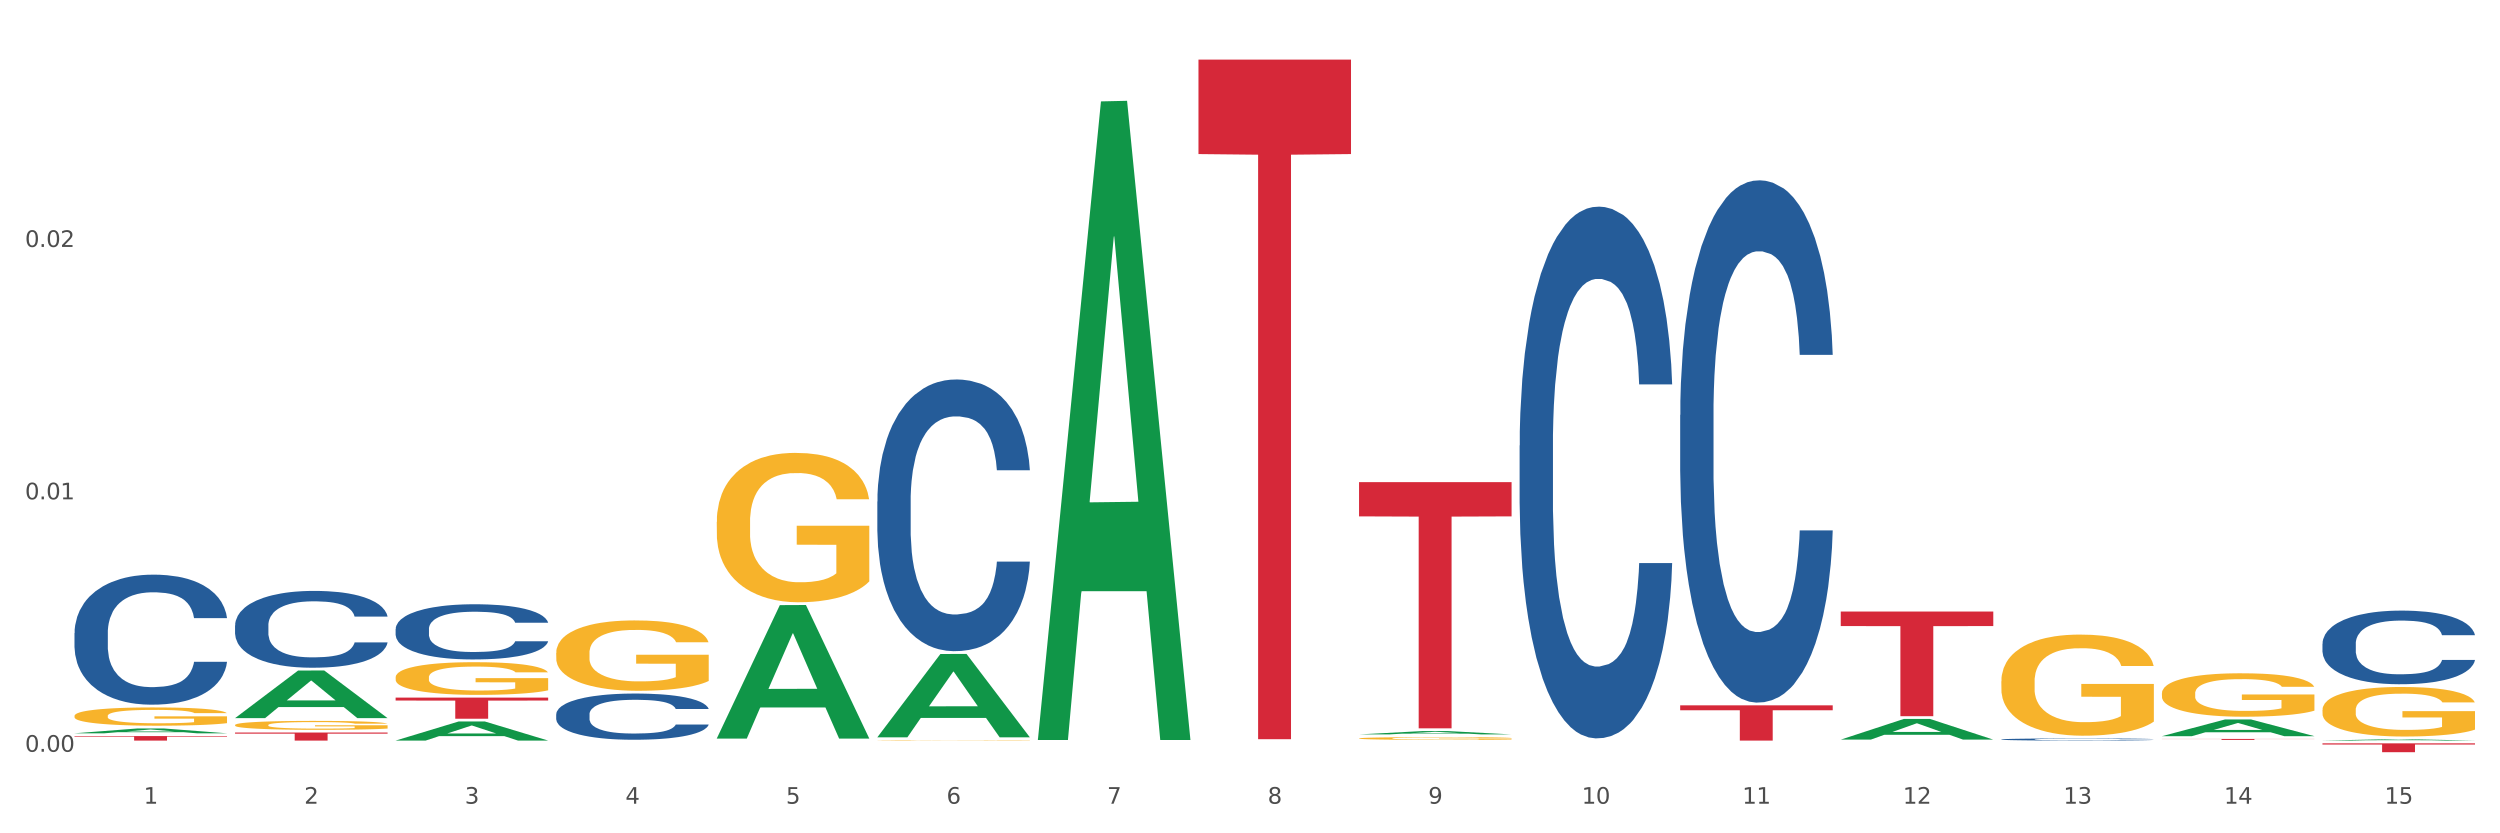 <?xml version="1.0" encoding="utf-8" standalone="no"?>
<!DOCTYPE svg PUBLIC "-//W3C//DTD SVG 1.1//EN"
  "http://www.w3.org/Graphics/SVG/1.1/DTD/svg11.dtd">
<svg xmlns:xlink="http://www.w3.org/1999/xlink" width="1080pt" height="360pt" viewBox="0 0 1080 360" xmlns="http://www.w3.org/2000/svg" version="1.1">
 <rect x="0" y="0" width="1080" height="360" fill="#333333" stroke="none"/>
 <defs>
  <style type="text/css">*{stroke-linejoin: round; stroke-linecap: butt}</style>
 </defs>
 <g id="figure_1">
  <g id="patch_1">
   <path d="M 0 360 
L 1080 360 
L 1080 0 
L 0 0 
z
" style="fill: #ffffff; stroke: #ffffff; stroke-linejoin: miter"/>
  </g>
  <g id="axes_1">
   <g id="matplotlib.axis_1">
    <g id="xtick_1">
     <g id="text_1">
      <!-- 1 -->
      <g style="fill: #4d4d4d" transform="translate(62.07 347.204) scale(0.096 -0.096)">
       <defs>
        <path id="DejaVuSans-31" d="M 794 531 
L 1825 531 
L 1825 4091 
L 703 3866 
L 703 4441 
L 1819 4666 
L 2450 4666 
L 2450 531 
L 3481 531 
L 3481 0 
L 794 0 
L 794 531 
z
" transform="scale(0.016)"/>
       </defs>
       <use xlink:href="#DejaVuSans-31"/>
      </g>
     </g>
    </g>
    <g id="xtick_2">
     <g id="text_2">
      <!-- 2 -->
      <g style="fill: #4d4d4d" transform="translate(131.436 347.204) scale(0.096 -0.096)">
       <defs>
        <path id="DejaVuSans-32" d="M 1228 531 
L 3431 531 
L 3431 0 
L 469 0 
L 469 531 
Q 828 903 1448 1529 
Q 2069 2156 2228 2338 
Q 2531 2678 2651 2914 
Q 2772 3150 2772 3378 
Q 2772 3750 2511 3984 
Q 2250 4219 1831 4219 
Q 1534 4219 1204 4116 
Q 875 4013 500 3803 
L 500 4441 
Q 881 4594 1212 4672 
Q 1544 4750 1819 4750 
Q 2544 4750 2975 4387 
Q 3406 4025 3406 3419 
Q 3406 3131 3298 2873 
Q 3191 2616 2906 2266 
Q 2828 2175 2409 1742 
Q 1991 1309 1228 531 
z
" transform="scale(0.016)"/>
       </defs>
       <use xlink:href="#DejaVuSans-32"/>
      </g>
     </g>
    </g>
    <g id="xtick_3">
     <g id="text_3">
      <!-- 3 -->
      <g style="fill: #4d4d4d" transform="translate(200.802 347.204) scale(0.096 -0.096)">
       <defs>
        <path id="DejaVuSans-33" d="M 2597 2516 
Q 3050 2419 3304 2112 
Q 3559 1806 3559 1356 
Q 3559 666 3084 287 
Q 2609 -91 1734 -91 
Q 1441 -91 1130 -33 
Q 819 25 488 141 
L 488 750 
Q 750 597 1062 519 
Q 1375 441 1716 441 
Q 2309 441 2620 675 
Q 2931 909 2931 1356 
Q 2931 1769 2642 2001 
Q 2353 2234 1838 2234 
L 1294 2234 
L 1294 2753 
L 1863 2753 
Q 2328 2753 2575 2939 
Q 2822 3125 2822 3475 
Q 2822 3834 2567 4026 
Q 2313 4219 1838 4219 
Q 1578 4219 1281 4162 
Q 984 4106 628 3988 
L 628 4550 
Q 988 4650 1302 4700 
Q 1616 4750 1894 4750 
Q 2613 4750 3031 4423 
Q 3450 4097 3450 3541 
Q 3450 3153 3228 2886 
Q 3006 2619 2597 2516 
z
" transform="scale(0.016)"/>
       </defs>
       <use xlink:href="#DejaVuSans-33"/>
      </g>
     </g>
    </g>
    <g id="xtick_4">
     <g id="text_4">
      <!-- 4 -->
      <g style="fill: #4d4d4d" transform="translate(270.169 347.204) scale(0.096 -0.096)">
       <defs>
        <path id="DejaVuSans-34" d="M 2419 4116 
L 825 1625 
L 2419 1625 
L 2419 4116 
z
M 2253 4666 
L 3047 4666 
L 3047 1625 
L 3713 1625 
L 3713 1100 
L 3047 1100 
L 3047 0 
L 2419 0 
L 2419 1100 
L 313 1100 
L 313 1709 
L 2253 4666 
z
" transform="scale(0.016)"/>
       </defs>
       <use xlink:href="#DejaVuSans-34"/>
      </g>
     </g>
    </g>
    <g id="xtick_5">
     <g id="text_5">
      <!-- 5 -->
      <g style="fill: #4d4d4d" transform="translate(339.535 347.204) scale(0.096 -0.096)">
       <defs>
        <path id="DejaVuSans-35" d="M 691 4666 
L 3169 4666 
L 3169 4134 
L 1269 4134 
L 1269 2991 
Q 1406 3038 1543 3061 
Q 1681 3084 1819 3084 
Q 2600 3084 3056 2656 
Q 3513 2228 3513 1497 
Q 3513 744 3044 326 
Q 2575 -91 1722 -91 
Q 1428 -91 1123 -41 
Q 819 9 494 109 
L 494 744 
Q 775 591 1075 516 
Q 1375 441 1709 441 
Q 2250 441 2565 725 
Q 2881 1009 2881 1497 
Q 2881 1984 2565 2268 
Q 2250 2553 1709 2553 
Q 1456 2553 1204 2497 
Q 953 2441 691 2322 
L 691 4666 
z
" transform="scale(0.016)"/>
       </defs>
       <use xlink:href="#DejaVuSans-35"/>
      </g>
     </g>
    </g>
    <g id="xtick_6">
     <g id="text_6">
      <!-- 6 -->
      <g style="fill: #4d4d4d" transform="translate(408.901 347.204) scale(0.096 -0.096)">
       <defs>
        <path id="DejaVuSans-36" d="M 2113 2584 
Q 1688 2584 1439 2293 
Q 1191 2003 1191 1497 
Q 1191 994 1439 701 
Q 1688 409 2113 409 
Q 2538 409 2786 701 
Q 3034 994 3034 1497 
Q 3034 2003 2786 2293 
Q 2538 2584 2113 2584 
z
M 3366 4563 
L 3366 3988 
Q 3128 4100 2886 4159 
Q 2644 4219 2406 4219 
Q 1781 4219 1451 3797 
Q 1122 3375 1075 2522 
Q 1259 2794 1537 2939 
Q 1816 3084 2150 3084 
Q 2853 3084 3261 2657 
Q 3669 2231 3669 1497 
Q 3669 778 3244 343 
Q 2819 -91 2113 -91 
Q 1303 -91 875 529 
Q 447 1150 447 2328 
Q 447 3434 972 4092 
Q 1497 4750 2381 4750 
Q 2619 4750 2861 4703 
Q 3103 4656 3366 4563 
z
" transform="scale(0.016)"/>
       </defs>
       <use xlink:href="#DejaVuSans-36"/>
      </g>
     </g>
    </g>
    <g id="xtick_7">
     <g id="text_7">
      <!-- 7 -->
      <g style="fill: #4d4d4d" transform="translate(478.267 347.204) scale(0.096 -0.096)">
       <defs>
        <path id="DejaVuSans-37" d="M 525 4666 
L 3525 4666 
L 3525 4397 
L 1831 0 
L 1172 0 
L 2766 4134 
L 525 4134 
L 525 4666 
z
" transform="scale(0.016)"/>
       </defs>
       <use xlink:href="#DejaVuSans-37"/>
      </g>
     </g>
    </g>
    <g id="xtick_8">
     <g id="text_8">
      <!-- 8 -->
      <g style="fill: #4d4d4d" transform="translate(547.634 347.204) scale(0.096 -0.096)">
       <defs>
        <path id="DejaVuSans-38" d="M 2034 2216 
Q 1584 2216 1326 1975 
Q 1069 1734 1069 1313 
Q 1069 891 1326 650 
Q 1584 409 2034 409 
Q 2484 409 2743 651 
Q 3003 894 3003 1313 
Q 3003 1734 2745 1975 
Q 2488 2216 2034 2216 
z
M 1403 2484 
Q 997 2584 770 2862 
Q 544 3141 544 3541 
Q 544 4100 942 4425 
Q 1341 4750 2034 4750 
Q 2731 4750 3128 4425 
Q 3525 4100 3525 3541 
Q 3525 3141 3298 2862 
Q 3072 2584 2669 2484 
Q 3125 2378 3379 2068 
Q 3634 1759 3634 1313 
Q 3634 634 3220 271 
Q 2806 -91 2034 -91 
Q 1263 -91 848 271 
Q 434 634 434 1313 
Q 434 1759 690 2068 
Q 947 2378 1403 2484 
z
M 1172 3481 
Q 1172 3119 1398 2916 
Q 1625 2713 2034 2713 
Q 2441 2713 2670 2916 
Q 2900 3119 2900 3481 
Q 2900 3844 2670 4047 
Q 2441 4250 2034 4250 
Q 1625 4250 1398 4047 
Q 1172 3844 1172 3481 
z
" transform="scale(0.016)"/>
       </defs>
       <use xlink:href="#DejaVuSans-38"/>
      </g>
     </g>
    </g>
    <g id="xtick_9">
     <g id="text_9">
      <!-- 9 -->
      <g style="fill: #4d4d4d" transform="translate(617 347.204) scale(0.096 -0.096)">
       <defs>
        <path id="DejaVuSans-39" d="M 703 97 
L 703 672 
Q 941 559 1184 500 
Q 1428 441 1663 441 
Q 2288 441 2617 861 
Q 2947 1281 2994 2138 
Q 2813 1869 2534 1725 
Q 2256 1581 1919 1581 
Q 1219 1581 811 2004 
Q 403 2428 403 3163 
Q 403 3881 828 4315 
Q 1253 4750 1959 4750 
Q 2769 4750 3195 4129 
Q 3622 3509 3622 2328 
Q 3622 1225 3098 567 
Q 2575 -91 1691 -91 
Q 1453 -91 1209 -44 
Q 966 3 703 97 
z
M 1959 2075 
Q 2384 2075 2632 2365 
Q 2881 2656 2881 3163 
Q 2881 3666 2632 3958 
Q 2384 4250 1959 4250 
Q 1534 4250 1286 3958 
Q 1038 3666 1038 3163 
Q 1038 2656 1286 2365 
Q 1534 2075 1959 2075 
z
" transform="scale(0.016)"/>
       </defs>
       <use xlink:href="#DejaVuSans-39"/>
      </g>
     </g>
    </g>
    <g id="xtick_10">
     <g id="text_10">
      <!-- 10 -->
      <g style="fill: #4d4d4d" transform="translate(683.312 347.204) scale(0.096 -0.096)">
       <defs>
        <path id="DejaVuSans-30" d="M 2034 4250 
Q 1547 4250 1301 3770 
Q 1056 3291 1056 2328 
Q 1056 1369 1301 889 
Q 1547 409 2034 409 
Q 2525 409 2770 889 
Q 3016 1369 3016 2328 
Q 3016 3291 2770 3770 
Q 2525 4250 2034 4250 
z
M 2034 4750 
Q 2819 4750 3233 4129 
Q 3647 3509 3647 2328 
Q 3647 1150 3233 529 
Q 2819 -91 2034 -91 
Q 1250 -91 836 529 
Q 422 1150 422 2328 
Q 422 3509 836 4129 
Q 1250 4750 2034 4750 
z
" transform="scale(0.016)"/>
       </defs>
       <use xlink:href="#DejaVuSans-31"/>
       <use xlink:href="#DejaVuSans-30" transform="translate(63.623 0)"/>
      </g>
     </g>
    </g>
    <g id="xtick_11">
     <g id="text_11">
      <!-- 11 -->
      <g style="fill: #4d4d4d" transform="translate(752.678 347.204) scale(0.096 -0.096)">
       <use xlink:href="#DejaVuSans-31"/>
       <use xlink:href="#DejaVuSans-31" transform="translate(63.623 0)"/>
      </g>
     </g>
    </g>
    <g id="xtick_12">
     <g id="text_12">
      <!-- 12 -->
      <g style="fill: #4d4d4d" transform="translate(822.044 347.204) scale(0.096 -0.096)">
       <use xlink:href="#DejaVuSans-31"/>
       <use xlink:href="#DejaVuSans-32" transform="translate(63.623 0)"/>
      </g>
     </g>
    </g>
    <g id="xtick_13">
     <g id="text_13">
      <!-- 13 -->
      <g style="fill: #4d4d4d" transform="translate(891.411 347.204) scale(0.096 -0.096)">
       <use xlink:href="#DejaVuSans-31"/>
       <use xlink:href="#DejaVuSans-33" transform="translate(63.623 0)"/>
      </g>
     </g>
    </g>
    <g id="xtick_14">
     <g id="text_14">
      <!-- 14 -->
      <g style="fill: #4d4d4d" transform="translate(960.777 347.204) scale(0.096 -0.096)">
       <use xlink:href="#DejaVuSans-31"/>
       <use xlink:href="#DejaVuSans-34" transform="translate(63.623 0)"/>
      </g>
     </g>
    </g>
    <g id="xtick_15">
     <g id="text_15">
      <!-- 15 -->
      <g style="fill: #4d4d4d" transform="translate(1030.143 347.204) scale(0.096 -0.096)">
       <use xlink:href="#DejaVuSans-31"/>
       <use xlink:href="#DejaVuSans-35" transform="translate(63.623 0)"/>
      </g>
     </g>
    </g>
    <g id="xtick_16"/>
    <g id="xtick_17"/>
    <g id="xtick_18"/>
    <g id="xtick_19"/>
    <g id="xtick_20"/>
    <g id="xtick_21"/>
    <g id="xtick_22"/>
    <g id="xtick_23"/>
    <g id="xtick_24"/>
    <g id="xtick_25"/>
    <g id="xtick_26"/>
    <g id="xtick_27"/>
    <g id="xtick_28"/>
    <g id="xtick_29"/>
   </g>
   <g id="matplotlib.axis_2">
    <g id="ytick_1">
     <g id="text_16">
      <!-- 0.00 -->
      <g style="fill: #4d4d4d" transform="translate(10.8 324.757) scale(0.096 -0.096)">
       <defs>
        <path id="DejaVuSans-2e" d="M 684 794 
L 1344 794 
L 1344 0 
L 684 0 
L 684 794 
z
" transform="scale(0.016)"/>
       </defs>
       <use xlink:href="#DejaVuSans-30"/>
       <use xlink:href="#DejaVuSans-2e" transform="translate(63.623 0)"/>
       <use xlink:href="#DejaVuSans-30" transform="translate(95.41 0)"/>
       <use xlink:href="#DejaVuSans-30" transform="translate(159.033 0)"/>
      </g>
     </g>
    </g>
    <g id="ytick_2">
     <g id="text_17">
      <!-- 0.01 -->
      <g style="fill: #4d4d4d" transform="translate(10.8 215.717) scale(0.096 -0.096)">
       <use xlink:href="#DejaVuSans-30"/>
       <use xlink:href="#DejaVuSans-2e" transform="translate(63.623 0)"/>
       <use xlink:href="#DejaVuSans-30" transform="translate(95.41 0)"/>
       <use xlink:href="#DejaVuSans-31" transform="translate(159.033 0)"/>
      </g>
     </g>
    </g>
    <g id="ytick_3">
     <g id="text_18">
      <!-- 0.02 -->
      <g style="fill: #4d4d4d" transform="translate(10.8 106.677) scale(0.096 -0.096)">
       <use xlink:href="#DejaVuSans-30"/>
       <use xlink:href="#DejaVuSans-2e" transform="translate(63.623 0)"/>
       <use xlink:href="#DejaVuSans-30" transform="translate(95.41 0)"/>
       <use xlink:href="#DejaVuSans-32" transform="translate(159.033 0)"/>
      </g>
     </g>
    </g>
    <g id="ytick_4"/>
    <g id="ytick_5"/>
    <g id="ytick_6"/>
   </g>
   <g id="PolyCollection_1">
    <path d="M 32.175 316.782 
L 32.243 316.78 
L 59.417 314.691 
L 70.695 314.689 
L 98.073 316.786 
L 85.029 316.786 
L 79.119 316.298 
L 51.061 316.298 
L 50.857 316.306 
L 45.151 316.786 
L 32.175 316.786 
L 32.175 316.782 
L 54.594 316.006 
L 75.586 316.004 
L 65.192 315.136 
L 65.056 315.132 
L 64.92 315.138 
L 54.526 316.004 
L 54.594 316.006 
L 32.175 316.782 
z
" clip-path="url(#pef14fe253c)" style="fill: #109648"/>
    <path d="M 101.541 310.206 
L 101.609 310.187 
L 128.784 289.666 
L 140.061 289.646 
L 167.439 310.245 
L 154.395 310.245 
L 148.485 305.448 
L 120.427 305.448 
L 120.224 305.526 
L 114.517 310.245 
L 101.541 310.245 
L 101.541 310.206 
L 123.96 302.586 
L 144.952 302.567 
L 134.558 294.037 
L 134.422 293.998 
L 134.286 294.056 
L 123.892 302.567 
L 123.96 302.586 
L 101.541 310.206 
z
" clip-path="url(#pef14fe253c)" style="fill: #109648"/>
    <path d="M 240.274 282.073 
L 240.351 282.045 
L 240.351 281.046 
L 240.507 280.185 
L 241.285 278.103 
L 242.452 276.381 
L 243.308 275.465 
L 244.164 274.715 
L 245.175 273.965 
L 246.42 273.188 
L 248.676 272.049 
L 250.077 271.466 
L 251.788 270.855 
L 254.9 269.967 
L 257.157 269.467 
L 259.491 269.051 
L 263.303 268.551 
L 265.793 268.329 
L 268.438 268.162 
L 271.628 268.051 
L 274.04 268.023 
L 279.33 268.106 
L 283.843 268.356 
L 286.021 268.551 
L 288.822 268.884 
L 290.3 269.106 
L 292.712 269.55 
L 295.202 270.133 
L 296.913 270.633 
L 299.481 271.577 
L 301.426 272.521 
L 303.215 273.688 
L 304.149 274.493 
L 304.849 275.243 
L 305.471 276.103 
L 306.094 277.464 
L 292.089 277.464 
L 291.545 276.492 
L 290.689 275.576 
L 289.444 274.687 
L 288.355 274.132 
L 286.488 273.438 
L 284.776 272.993 
L 282.987 272.66 
L 280.808 272.383 
L 279.097 272.244 
L 276.685 272.133 
L 271.939 272.16 
L 268.749 272.383 
L 266.571 272.66 
L 265.17 272.91 
L 263.925 273.188 
L 262.525 273.577 
L 260.891 274.16 
L 259.724 274.687 
L 258.557 275.354 
L 257.623 276.02 
L 256.768 276.797 
L 256.067 277.63 
L 255.523 278.491 
L 255.056 279.546 
L 254.667 281.296 
L 254.667 285.1 
L 254.823 285.961 
L 255.212 287.099 
L 255.678 287.96 
L 256.456 288.987 
L 257.157 289.681 
L 258.479 290.681 
L 259.957 291.514 
L 261.124 292.041 
L 262.291 292.486 
L 264.314 293.097 
L 266.571 293.596 
L 268.516 293.902 
L 271.161 294.18 
L 272.95 294.291 
L 274.506 294.346 
L 278.319 294.346 
L 281.042 294.263 
L 284.076 294.068 
L 286.41 293.819 
L 288.355 293.513 
L 290.533 293.013 
L 291.934 292.541 
L 291.934 286.738 
L 274.818 286.71 
L 274.818 282.851 
L 306.172 282.851 
L 306.172 294.18 
L 304.849 294.763 
L 303.371 295.29 
L 301.815 295.762 
L 299.481 296.345 
L 296.68 296.901 
L 294.19 297.289 
L 291.545 297.623 
L 288.433 297.928 
L 284.387 298.206 
L 281.897 298.317 
L 278.785 298.4 
L 275.129 298.428 
L 271.939 298.372 
L 268.827 298.233 
L 265.559 297.984 
L 262.369 297.623 
L 259.957 297.262 
L 257.546 296.817 
L 254.978 296.234 
L 252.955 295.679 
L 251.399 295.179 
L 249.688 294.54 
L 247.82 293.707 
L 246.42 292.958 
L 245.175 292.18 
L 243.853 291.181 
L 242.919 290.32 
L 241.985 289.237 
L 241.441 288.432 
L 240.818 287.182 
L 240.351 285.433 
L 240.274 282.073 
z
" clip-path="url(#pef14fe253c)" style="fill: #f7b32b"/>
    <path d="M 170.907 292.594 
L 170.985 292.581 
L 170.985 292.117 
L 171.141 291.717 
L 171.919 290.749 
L 173.086 289.949 
L 173.942 289.523 
L 174.798 289.175 
L 175.809 288.826 
L 177.054 288.465 
L 179.31 287.936 
L 180.71 287.665 
L 182.422 287.381 
L 185.534 286.968 
L 187.79 286.736 
L 190.124 286.542 
L 193.937 286.31 
L 196.426 286.207 
L 199.072 286.129 
L 202.261 286.078 
L 204.673 286.065 
L 209.964 286.104 
L 214.476 286.22 
L 216.655 286.31 
L 219.456 286.465 
L 220.934 286.568 
L 223.346 286.775 
L 225.835 287.046 
L 227.547 287.278 
L 230.114 287.717 
L 232.059 288.155 
L 233.849 288.697 
L 234.783 289.072 
L 235.483 289.42 
L 236.105 289.82 
L 236.728 290.452 
L 222.723 290.452 
L 222.179 290.001 
L 221.323 289.575 
L 220.078 289.162 
L 218.989 288.904 
L 217.122 288.581 
L 215.41 288.375 
L 213.62 288.22 
L 211.442 288.091 
L 209.73 288.026 
L 207.319 287.975 
L 202.573 287.988 
L 199.383 288.091 
L 197.204 288.22 
L 195.804 288.336 
L 194.559 288.465 
L 193.159 288.646 
L 191.525 288.917 
L 190.358 289.162 
L 189.191 289.472 
L 188.257 289.781 
L 187.401 290.143 
L 186.701 290.53 
L 186.157 290.93 
L 185.69 291.42 
L 185.301 292.233 
L 185.301 294.001 
L 185.456 294.401 
L 185.845 294.93 
L 186.312 295.33 
L 187.09 295.807 
L 187.79 296.13 
L 189.113 296.595 
L 190.591 296.982 
L 191.758 297.227 
L 192.925 297.433 
L 194.948 297.717 
L 197.204 297.949 
L 199.149 298.091 
L 201.795 298.22 
L 203.584 298.272 
L 205.14 298.298 
L 208.952 298.298 
L 211.675 298.259 
L 214.71 298.169 
L 217.044 298.053 
L 218.989 297.911 
L 221.167 297.678 
L 222.568 297.459 
L 222.568 294.762 
L 205.451 294.749 
L 205.451 292.956 
L 236.805 292.956 
L 236.805 298.22 
L 235.483 298.491 
L 234.004 298.737 
L 232.448 298.956 
L 230.114 299.227 
L 227.314 299.485 
L 224.824 299.666 
L 222.179 299.821 
L 219.067 299.962 
L 215.021 300.092 
L 212.531 300.143 
L 209.419 300.182 
L 205.763 300.195 
L 202.573 300.169 
L 199.461 300.104 
L 196.193 299.988 
L 193.003 299.821 
L 190.591 299.653 
L 188.179 299.446 
L 185.612 299.175 
L 183.589 298.917 
L 182.033 298.685 
L 180.321 298.388 
L 178.454 298.001 
L 177.054 297.653 
L 175.809 297.291 
L 174.486 296.827 
L 173.553 296.427 
L 172.619 295.924 
L 172.074 295.549 
L 171.452 294.969 
L 170.985 294.156 
L 170.907 292.594 
z
" clip-path="url(#pef14fe253c)" style="fill: #f7b32b"/>
    <path d="M 309.64 225.467 
L 309.718 225.408 
L 309.718 223.287 
L 309.873 221.46 
L 310.651 217.04 
L 311.818 213.386 
L 312.674 211.441 
L 313.53 209.85 
L 314.541 208.259 
L 315.786 206.609 
L 318.042 204.193 
L 319.443 202.955 
L 321.155 201.659 
L 324.267 199.773 
L 326.523 198.712 
L 328.857 197.828 
L 332.669 196.767 
L 335.159 196.296 
L 337.804 195.942 
L 340.994 195.706 
L 343.406 195.647 
L 348.696 195.824 
L 353.209 196.355 
L 355.387 196.767 
L 358.188 197.474 
L 359.666 197.946 
L 362.078 198.889 
L 364.568 200.126 
L 366.279 201.187 
L 368.847 203.191 
L 370.792 205.194 
L 372.581 207.67 
L 373.515 209.379 
L 374.215 210.97 
L 374.838 212.797 
L 375.46 215.684 
L 361.456 215.684 
L 360.911 213.622 
L 360.055 211.677 
L 358.81 209.791 
L 357.721 208.613 
L 355.854 207.139 
L 354.142 206.196 
L 352.353 205.489 
L 350.174 204.9 
L 348.463 204.605 
L 346.051 204.369 
L 341.305 204.428 
L 338.115 204.9 
L 335.937 205.489 
L 334.536 206.02 
L 333.292 206.609 
L 331.891 207.434 
L 330.257 208.671 
L 329.09 209.791 
L 327.923 211.206 
L 326.99 212.62 
L 326.134 214.27 
L 325.434 216.038 
L 324.889 217.865 
L 324.422 220.104 
L 324.033 223.817 
L 324.033 231.891 
L 324.189 233.718 
L 324.578 236.134 
L 325.045 237.961 
L 325.823 240.141 
L 326.523 241.615 
L 327.845 243.736 
L 329.324 245.504 
L 330.491 246.624 
L 331.658 247.567 
L 333.681 248.863 
L 335.937 249.924 
L 337.882 250.572 
L 340.527 251.162 
L 342.317 251.397 
L 343.873 251.515 
L 347.685 251.515 
L 350.408 251.338 
L 353.442 250.926 
L 355.776 250.395 
L 357.721 249.747 
L 359.9 248.686 
L 361.3 247.685 
L 361.3 235.368 
L 344.184 235.309 
L 344.184 227.117 
L 375.538 227.117 
L 375.538 251.162 
L 374.215 252.399 
L 372.737 253.519 
L 371.181 254.521 
L 368.847 255.758 
L 366.046 256.937 
L 363.556 257.762 
L 360.911 258.469 
L 357.799 259.117 
L 353.753 259.707 
L 351.264 259.942 
L 348.152 260.119 
L 344.495 260.178 
L 341.305 260.06 
L 338.193 259.766 
L 334.925 259.235 
L 331.736 258.469 
L 329.324 257.703 
L 326.912 256.76 
L 324.344 255.523 
L 322.322 254.344 
L 320.766 253.283 
L 319.054 251.928 
L 317.187 250.16 
L 315.786 248.569 
L 314.541 246.918 
L 313.219 244.797 
L 312.285 242.97 
L 311.352 240.672 
L 310.807 238.963 
L 310.184 236.311 
L 309.718 232.598 
L 309.64 225.467 
z
" clip-path="url(#pef14fe253c)" style="fill: #f7b32b"/>
    <path d="M 379.006 319.814 
L 379.084 319.814 
L 379.084 319.807 
L 379.24 319.801 
L 380.018 319.786 
L 381.185 319.774 
L 382.04 319.767 
L 382.896 319.762 
L 383.908 319.757 
L 385.152 319.751 
L 387.409 319.743 
L 388.809 319.739 
L 390.521 319.735 
L 393.633 319.729 
L 395.889 319.725 
L 398.223 319.722 
L 402.035 319.719 
L 404.525 319.717 
L 407.17 319.716 
L 410.36 319.715 
L 412.772 319.715 
L 418.062 319.716 
L 422.575 319.717 
L 424.753 319.719 
L 427.554 319.721 
L 429.032 319.723 
L 431.444 319.726 
L 433.934 319.73 
L 435.646 319.733 
L 438.213 319.74 
L 440.158 319.747 
L 441.948 319.755 
L 442.881 319.761 
L 443.581 319.766 
L 444.204 319.772 
L 444.826 319.781 
L 430.822 319.781 
L 430.277 319.775 
L 429.422 319.768 
L 428.177 319.762 
L 427.087 319.758 
L 425.22 319.753 
L 423.509 319.75 
L 421.719 319.748 
L 419.541 319.746 
L 417.829 319.745 
L 415.417 319.744 
L 410.671 319.744 
L 407.481 319.746 
L 405.303 319.748 
L 403.903 319.749 
L 402.658 319.751 
L 401.257 319.754 
L 399.624 319.758 
L 398.456 319.762 
L 397.289 319.767 
L 396.356 319.771 
L 395.5 319.777 
L 394.8 319.783 
L 394.255 319.789 
L 393.788 319.796 
L 393.399 319.808 
L 393.399 319.835 
L 393.555 319.841 
L 393.944 319.849 
L 394.411 319.855 
L 395.189 319.862 
L 395.889 319.867 
L 397.212 319.874 
L 398.69 319.88 
L 399.857 319.884 
L 401.024 319.887 
L 403.047 319.891 
L 405.303 319.895 
L 407.248 319.897 
L 409.893 319.899 
L 411.683 319.9 
L 413.239 319.9 
L 417.051 319.9 
L 419.774 319.899 
L 422.808 319.898 
L 425.142 319.896 
L 427.087 319.894 
L 429.266 319.891 
L 430.666 319.887 
L 430.666 319.847 
L 413.55 319.846 
L 413.55 319.819 
L 444.904 319.819 
L 444.904 319.899 
L 443.581 319.903 
L 442.103 319.907 
L 440.547 319.91 
L 438.213 319.914 
L 435.412 319.918 
L 432.923 319.921 
L 430.277 319.923 
L 427.165 319.925 
L 423.12 319.927 
L 420.63 319.928 
L 417.518 319.929 
L 413.861 319.929 
L 410.671 319.928 
L 407.559 319.927 
L 404.292 319.926 
L 401.102 319.923 
L 398.69 319.921 
L 396.278 319.917 
L 393.711 319.913 
L 391.688 319.909 
L 390.132 319.906 
L 388.42 319.901 
L 386.553 319.896 
L 385.152 319.89 
L 383.908 319.885 
L 382.585 319.878 
L 381.651 319.872 
L 380.718 319.864 
L 380.173 319.858 
L 379.551 319.85 
L 379.084 319.837 
L 379.006 319.814 
z
" clip-path="url(#pef14fe253c)" style="fill: #f7b32b"/>
    <path d="M 725.837 304.712 
L 791.735 304.712 
L 791.735 306.826 
L 765.813 306.841 
L 765.813 319.929 
L 751.603 319.929 
L 751.603 306.841 
L 725.837 306.826 
L 725.837 304.726 
L 725.837 304.712 
z
" clip-path="url(#pef14fe253c)" style="fill: #d62839"/>
    <path d="M 587.105 208.294 
L 653.003 208.294 
L 653.003 223.073 
L 627.081 223.173 
L 627.081 314.648 
L 612.871 314.648 
L 612.871 223.173 
L 587.105 223.073 
L 587.105 208.393 
L 587.105 208.294 
z
" clip-path="url(#pef14fe253c)" style="fill: #d62839"/>
    <path d="M 170.907 319.913 
L 170.975 319.905 
L 198.15 311.676 
L 209.427 311.669 
L 236.805 319.929 
L 223.762 319.929 
L 217.851 318.005 
L 189.794 318.005 
L 189.59 318.036 
L 183.883 319.929 
L 170.907 319.929 
L 170.907 319.913 
L 193.326 316.857 
L 214.319 316.85 
L 203.924 313.429 
L 203.788 313.414 
L 203.653 313.437 
L 193.258 316.85 
L 193.326 316.857 
L 170.907 319.913 
z
" clip-path="url(#pef14fe253c)" style="fill: #109648"/>
    <path d="M 309.64 318.955 
L 309.708 318.901 
L 336.882 261.414 
L 348.16 261.36 
L 375.538 319.064 
L 362.494 319.064 
L 356.584 305.626 
L 328.526 305.626 
L 328.322 305.843 
L 322.616 319.064 
L 309.64 319.064 
L 309.64 318.955 
L 332.059 297.607 
L 353.051 297.553 
L 342.657 273.659 
L 342.521 273.551 
L 342.385 273.713 
L 331.991 297.553 
L 332.059 297.607 
L 309.64 318.955 
z
" clip-path="url(#pef14fe253c)" style="fill: #109648"/>
    <path d="M 101.541 313.209 
L 101.619 313.205 
L 101.619 313.078 
L 101.775 312.969 
L 102.553 312.705 
L 103.72 312.487 
L 104.575 312.37 
L 105.431 312.275 
L 106.443 312.18 
L 107.688 312.082 
L 109.944 311.937 
L 111.344 311.863 
L 113.056 311.786 
L 116.168 311.673 
L 118.424 311.61 
L 120.758 311.557 
L 124.57 311.493 
L 127.06 311.465 
L 129.705 311.444 
L 132.895 311.43 
L 135.307 311.426 
L 140.598 311.437 
L 145.11 311.469 
L 147.289 311.493 
L 150.089 311.536 
L 151.568 311.564 
L 153.979 311.62 
L 156.469 311.694 
L 158.181 311.758 
L 160.748 311.877 
L 162.693 311.997 
L 164.483 312.145 
L 165.416 312.247 
L 166.117 312.342 
L 166.739 312.451 
L 167.361 312.624 
L 153.357 312.624 
L 152.812 312.501 
L 151.957 312.384 
L 150.712 312.272 
L 149.623 312.201 
L 147.755 312.113 
L 146.044 312.057 
L 144.254 312.015 
L 142.076 311.979 
L 140.364 311.962 
L 137.952 311.948 
L 133.206 311.951 
L 130.017 311.979 
L 127.838 312.015 
L 126.438 312.046 
L 125.193 312.082 
L 123.792 312.131 
L 122.159 312.205 
L 120.992 312.272 
L 119.825 312.356 
L 118.891 312.441 
L 118.035 312.539 
L 117.335 312.645 
L 116.79 312.754 
L 116.324 312.888 
L 115.935 313.11 
L 115.935 313.592 
L 116.09 313.702 
L 116.479 313.846 
L 116.946 313.955 
L 117.724 314.086 
L 118.424 314.174 
L 119.747 314.3 
L 121.225 314.406 
L 122.392 314.473 
L 123.559 314.529 
L 125.582 314.607 
L 127.838 314.67 
L 129.783 314.709 
L 132.428 314.744 
L 134.218 314.758 
L 135.774 314.765 
L 139.586 314.765 
L 142.309 314.755 
L 145.343 314.73 
L 147.678 314.698 
L 149.623 314.66 
L 151.801 314.596 
L 153.201 314.536 
L 153.201 313.8 
L 136.085 313.797 
L 136.085 313.307 
L 167.439 313.307 
L 167.439 314.744 
L 166.117 314.818 
L 164.638 314.885 
L 163.082 314.945 
L 160.748 315.019 
L 157.947 315.089 
L 155.458 315.139 
L 152.812 315.181 
L 149.7 315.22 
L 145.655 315.255 
L 143.165 315.269 
L 140.053 315.28 
L 136.396 315.283 
L 133.206 315.276 
L 130.094 315.258 
L 126.827 315.227 
L 123.637 315.181 
L 121.225 315.135 
L 118.813 315.079 
L 116.246 315.005 
L 114.223 314.934 
L 112.667 314.871 
L 110.955 314.79 
L 109.088 314.684 
L 107.688 314.589 
L 106.443 314.491 
L 105.12 314.364 
L 104.186 314.255 
L 103.253 314.117 
L 102.708 314.015 
L 102.086 313.857 
L 101.619 313.635 
L 101.541 313.209 
z
" clip-path="url(#pef14fe253c)" style="fill: #f7b32b"/>
    <path d="M 32.175 309.258 
L 32.253 309.251 
L 32.253 308.991 
L 32.408 308.768 
L 33.186 308.227 
L 34.353 307.779 
L 35.209 307.541 
L 36.065 307.347 
L 37.076 307.152 
L 38.321 306.95 
L 40.578 306.654 
L 41.978 306.502 
L 43.69 306.344 
L 46.802 306.113 
L 49.058 305.983 
L 51.392 305.875 
L 55.204 305.745 
L 57.694 305.687 
L 60.339 305.644 
L 63.529 305.615 
L 65.941 305.608 
L 71.231 305.629 
L 75.744 305.694 
L 77.922 305.745 
L 80.723 305.831 
L 82.201 305.889 
L 84.613 306.005 
L 87.103 306.156 
L 88.815 306.286 
L 91.382 306.531 
L 93.327 306.777 
L 95.116 307.08 
L 96.05 307.289 
L 96.75 307.484 
L 97.373 307.707 
L 97.995 308.061 
L 83.991 308.061 
L 83.446 307.808 
L 82.59 307.57 
L 81.346 307.339 
L 80.256 307.195 
L 78.389 307.015 
L 76.677 306.899 
L 74.888 306.813 
L 72.71 306.741 
L 70.998 306.704 
L 68.586 306.676 
L 63.84 306.683 
L 60.65 306.741 
L 58.472 306.813 
L 57.071 306.878 
L 55.827 306.95 
L 54.426 307.051 
L 52.792 307.202 
L 51.625 307.339 
L 50.458 307.512 
L 49.525 307.686 
L 48.669 307.888 
L 47.969 308.104 
L 47.424 308.328 
L 46.957 308.602 
L 46.568 309.056 
L 46.568 310.045 
L 46.724 310.268 
L 47.113 310.564 
L 47.58 310.788 
L 48.358 311.055 
L 49.058 311.235 
L 50.381 311.495 
L 51.859 311.711 
L 53.026 311.848 
L 54.193 311.964 
L 56.216 312.123 
L 58.472 312.252 
L 60.417 312.332 
L 63.062 312.404 
L 64.852 312.433 
L 66.408 312.447 
L 70.22 312.447 
L 72.943 312.426 
L 75.977 312.375 
L 78.311 312.31 
L 80.256 312.231 
L 82.435 312.101 
L 83.835 311.978 
L 83.835 310.47 
L 66.719 310.463 
L 66.719 309.46 
L 98.073 309.46 
L 98.073 312.404 
L 96.75 312.555 
L 95.272 312.692 
L 93.716 312.815 
L 91.382 312.967 
L 88.581 313.111 
L 86.091 313.212 
L 83.446 313.299 
L 80.334 313.378 
L 76.288 313.45 
L 73.799 313.479 
L 70.687 313.501 
L 67.03 313.508 
L 63.84 313.493 
L 60.728 313.457 
L 57.461 313.392 
L 54.271 313.299 
L 51.859 313.205 
L 49.447 313.089 
L 46.879 312.938 
L 44.857 312.793 
L 43.301 312.664 
L 41.589 312.498 
L 39.722 312.281 
L 38.321 312.086 
L 37.076 311.884 
L 35.754 311.625 
L 34.82 311.401 
L 33.887 311.12 
L 33.342 310.91 
L 32.72 310.586 
L 32.253 310.131 
L 32.175 309.258 
z
" clip-path="url(#pef14fe253c)" style="fill: #f7b32b"/>
    <path d="M 1003.302 306.667 
L 1003.38 306.648 
L 1003.38 305.944 
L 1003.535 305.338 
L 1004.314 303.872 
L 1005.481 302.66 
L 1006.336 302.014 
L 1007.192 301.487 
L 1008.204 300.959 
L 1009.448 300.411 
L 1011.705 299.61 
L 1013.105 299.199 
L 1014.817 298.769 
L 1017.929 298.144 
L 1020.185 297.792 
L 1022.519 297.499 
L 1026.331 297.147 
L 1028.821 296.99 
L 1031.466 296.873 
L 1034.656 296.795 
L 1037.068 296.775 
L 1042.358 296.834 
L 1046.871 297.01 
L 1049.049 297.147 
L 1051.85 297.381 
L 1053.328 297.538 
L 1055.74 297.85 
L 1058.23 298.261 
L 1059.942 298.613 
L 1062.509 299.278 
L 1064.454 299.942 
L 1066.244 300.763 
L 1067.177 301.33 
L 1067.877 301.858 
L 1068.5 302.464 
L 1069.122 303.422 
L 1055.118 303.422 
L 1054.573 302.738 
L 1053.717 302.093 
L 1052.473 301.467 
L 1051.383 301.076 
L 1049.516 300.587 
L 1047.805 300.275 
L 1046.015 300.04 
L 1043.837 299.844 
L 1042.125 299.747 
L 1039.713 299.669 
L 1034.967 299.688 
L 1031.777 299.844 
L 1029.599 300.04 
L 1028.199 300.216 
L 1026.954 300.411 
L 1025.553 300.685 
L 1023.919 301.096 
L 1022.752 301.467 
L 1021.585 301.936 
L 1020.652 302.405 
L 1019.796 302.953 
L 1019.096 303.539 
L 1018.551 304.145 
L 1018.084 304.888 
L 1017.695 306.12 
L 1017.695 308.798 
L 1017.851 309.404 
L 1018.24 310.206 
L 1018.707 310.812 
L 1019.485 311.535 
L 1020.185 312.024 
L 1021.508 312.727 
L 1022.986 313.314 
L 1024.153 313.685 
L 1025.32 313.998 
L 1027.343 314.428 
L 1029.599 314.78 
L 1031.544 314.995 
L 1034.189 315.191 
L 1035.979 315.269 
L 1037.535 315.308 
L 1041.347 315.308 
L 1044.07 315.249 
L 1047.104 315.113 
L 1049.438 314.937 
L 1051.383 314.722 
L 1053.562 314.37 
L 1054.962 314.037 
L 1054.962 309.951 
L 1037.846 309.932 
L 1037.846 307.215 
L 1069.2 307.215 
L 1069.2 315.191 
L 1067.877 315.601 
L 1066.399 315.973 
L 1064.843 316.305 
L 1062.509 316.716 
L 1059.708 317.107 
L 1057.219 317.38 
L 1054.573 317.615 
L 1051.461 317.83 
L 1047.416 318.025 
L 1044.926 318.104 
L 1041.814 318.162 
L 1038.157 318.182 
L 1034.967 318.143 
L 1031.855 318.045 
L 1028.588 317.869 
L 1025.398 317.615 
L 1022.986 317.361 
L 1020.574 317.048 
L 1018.007 316.637 
L 1015.984 316.246 
L 1014.428 315.894 
L 1012.716 315.445 
L 1010.849 314.858 
L 1009.448 314.331 
L 1008.204 313.783 
L 1006.881 313.079 
L 1005.947 312.473 
L 1005.014 311.711 
L 1004.469 311.144 
L 1003.847 310.264 
L 1003.38 309.033 
L 1003.302 306.667 
z
" clip-path="url(#pef14fe253c)" style="fill: #f7b32b"/>
    <path d="M 933.936 299.531 
L 934.014 299.514 
L 934.014 298.897 
L 934.169 298.365 
L 934.947 297.08 
L 936.114 296.017 
L 936.97 295.451 
L 937.826 294.988 
L 938.837 294.525 
L 940.082 294.045 
L 942.338 293.342 
L 943.739 292.982 
L 945.45 292.605 
L 948.563 292.057 
L 950.819 291.748 
L 953.153 291.491 
L 956.965 291.182 
L 959.455 291.045 
L 962.1 290.942 
L 965.29 290.874 
L 967.702 290.857 
L 972.992 290.908 
L 977.505 291.062 
L 979.683 291.182 
L 982.484 291.388 
L 983.962 291.525 
L 986.374 291.8 
L 988.864 292.16 
L 990.575 292.468 
L 993.143 293.051 
L 995.088 293.634 
L 996.877 294.354 
L 997.811 294.851 
L 998.511 295.314 
L 999.134 295.845 
L 999.756 296.685 
L 985.752 296.685 
L 985.207 296.085 
L 984.351 295.52 
L 983.106 294.971 
L 982.017 294.628 
L 980.15 294.2 
L 978.438 293.925 
L 976.649 293.72 
L 974.47 293.548 
L 972.759 293.462 
L 970.347 293.394 
L 965.601 293.411 
L 962.411 293.548 
L 960.233 293.72 
L 958.832 293.874 
L 957.588 294.045 
L 956.187 294.285 
L 954.553 294.645 
L 953.386 294.971 
L 952.219 295.382 
L 951.286 295.794 
L 950.43 296.274 
L 949.73 296.788 
L 949.185 297.32 
L 948.718 297.971 
L 948.329 299.051 
L 948.329 301.4 
L 948.485 301.931 
L 948.874 302.634 
L 949.341 303.165 
L 950.119 303.8 
L 950.819 304.228 
L 952.141 304.845 
L 953.62 305.36 
L 954.787 305.685 
L 955.954 305.96 
L 957.977 306.337 
L 960.233 306.645 
L 962.178 306.834 
L 964.823 307.005 
L 966.613 307.074 
L 968.169 307.108 
L 971.981 307.108 
L 974.704 307.057 
L 977.738 306.937 
L 980.072 306.782 
L 982.017 306.594 
L 984.196 306.285 
L 985.596 305.994 
L 985.596 302.411 
L 968.48 302.394 
L 968.48 300.011 
L 999.834 300.011 
L 999.834 307.005 
L 998.511 307.365 
L 997.033 307.691 
L 995.477 307.982 
L 993.143 308.342 
L 990.342 308.685 
L 987.852 308.925 
L 985.207 309.131 
L 982.095 309.32 
L 978.049 309.491 
L 975.56 309.56 
L 972.448 309.611 
L 968.791 309.628 
L 965.601 309.594 
L 962.489 309.508 
L 959.221 309.354 
L 956.032 309.131 
L 953.62 308.908 
L 951.208 308.634 
L 948.64 308.274 
L 946.618 307.931 
L 945.061 307.622 
L 943.35 307.228 
L 941.483 306.714 
L 940.082 306.251 
L 938.837 305.771 
L 937.515 305.154 
L 936.581 304.622 
L 935.648 303.954 
L 935.103 303.457 
L 934.48 302.685 
L 934.014 301.605 
L 933.936 299.531 
z
" clip-path="url(#pef14fe253c)" style="fill: #f7b32b"/>
    <path d="M 864.57 294.328 
L 864.647 294.288 
L 864.647 292.852 
L 864.803 291.615 
L 865.581 288.622 
L 866.748 286.148 
L 867.604 284.831 
L 868.46 283.754 
L 869.471 282.677 
L 870.716 281.559 
L 872.972 279.923 
L 874.373 279.085 
L 876.084 278.207 
L 879.196 276.931 
L 881.453 276.212 
L 883.787 275.614 
L 887.599 274.895 
L 890.089 274.576 
L 892.734 274.337 
L 895.924 274.177 
L 898.336 274.137 
L 903.626 274.257 
L 908.139 274.616 
L 910.317 274.895 
L 913.118 275.374 
L 914.596 275.694 
L 917.008 276.332 
L 919.498 277.17 
L 921.209 277.888 
L 923.777 279.245 
L 925.722 280.602 
L 927.511 282.277 
L 928.445 283.435 
L 929.145 284.512 
L 929.767 285.749 
L 930.39 287.704 
L 916.385 287.704 
L 915.841 286.308 
L 914.985 284.991 
L 913.74 283.714 
L 912.651 282.916 
L 910.784 281.918 
L 909.072 281.28 
L 907.283 280.801 
L 905.104 280.402 
L 903.393 280.203 
L 900.981 280.043 
L 896.235 280.083 
L 893.045 280.402 
L 890.867 280.801 
L 889.466 281.16 
L 888.221 281.559 
L 886.821 282.118 
L 885.187 282.956 
L 884.02 283.714 
L 882.853 284.672 
L 881.919 285.629 
L 881.064 286.747 
L 880.363 287.944 
L 879.819 289.181 
L 879.352 290.697 
L 878.963 293.211 
L 878.963 298.678 
L 879.119 299.915 
L 879.508 301.551 
L 879.974 302.788 
L 880.752 304.264 
L 881.453 305.261 
L 882.775 306.698 
L 884.253 307.895 
L 885.42 308.653 
L 886.587 309.292 
L 888.61 310.17 
L 890.867 310.888 
L 892.812 311.327 
L 895.457 311.726 
L 897.246 311.885 
L 898.802 311.965 
L 902.615 311.965 
L 905.338 311.845 
L 908.372 311.566 
L 910.706 311.207 
L 912.651 310.768 
L 914.829 310.05 
L 916.23 309.371 
L 916.23 301.032 
L 899.114 300.992 
L 899.114 295.445 
L 930.468 295.445 
L 930.468 311.726 
L 929.145 312.564 
L 927.667 313.322 
L 926.111 314 
L 923.777 314.838 
L 920.976 315.636 
L 918.486 316.195 
L 915.841 316.674 
L 912.729 317.113 
L 908.683 317.512 
L 906.193 317.671 
L 903.081 317.791 
L 899.425 317.831 
L 896.235 317.751 
L 893.123 317.552 
L 889.855 317.192 
L 886.665 316.674 
L 884.253 316.155 
L 881.842 315.517 
L 879.274 314.679 
L 877.251 313.88 
L 875.695 313.162 
L 873.984 312.244 
L 872.116 311.047 
L 870.716 309.97 
L 869.471 308.853 
L 868.149 307.416 
L 867.215 306.179 
L 866.281 304.623 
L 865.737 303.466 
L 865.114 301.67 
L 864.647 299.156 
L 864.57 294.328 
z
" clip-path="url(#pef14fe253c)" style="fill: #f7b32b"/>
    <path d="M 587.105 318.993 
L 587.183 318.992 
L 587.183 318.953 
L 587.338 318.92 
L 588.116 318.839 
L 589.283 318.773 
L 590.139 318.737 
L 590.995 318.708 
L 592.006 318.679 
L 593.251 318.649 
L 595.507 318.605 
L 596.908 318.583 
L 598.619 318.559 
L 601.731 318.525 
L 603.988 318.505 
L 606.322 318.489 
L 610.134 318.47 
L 612.624 318.461 
L 615.269 318.455 
L 618.459 318.451 
L 620.871 318.45 
L 626.161 318.453 
L 630.674 318.463 
L 632.852 318.47 
L 635.653 318.483 
L 637.131 318.492 
L 639.543 318.509 
L 642.033 318.531 
L 643.744 318.551 
L 646.312 318.587 
L 648.257 318.624 
L 650.046 318.669 
L 650.98 318.7 
L 651.68 318.729 
L 652.302 318.762 
L 652.925 318.815 
L 638.921 318.815 
L 638.376 318.777 
L 637.52 318.742 
L 636.275 318.707 
L 635.186 318.686 
L 633.319 318.659 
L 631.607 318.642 
L 629.818 318.629 
L 627.639 318.618 
L 625.928 318.613 
L 623.516 318.609 
L 618.77 318.61 
L 615.58 318.618 
L 613.402 318.629 
L 612.001 318.639 
L 610.756 318.649 
L 609.356 318.664 
L 607.722 318.687 
L 606.555 318.707 
L 605.388 318.733 
L 604.455 318.759 
L 603.599 318.789 
L 602.898 318.821 
L 602.354 318.854 
L 601.887 318.895 
L 601.498 318.963 
L 601.498 319.11 
L 601.654 319.143 
L 602.043 319.187 
L 602.509 319.22 
L 603.287 319.26 
L 603.988 319.287 
L 605.31 319.325 
L 606.789 319.358 
L 607.956 319.378 
L 609.123 319.395 
L 611.145 319.419 
L 613.402 319.438 
L 615.347 319.45 
L 617.992 319.461 
L 619.781 319.465 
L 621.337 319.467 
L 625.15 319.467 
L 627.873 319.464 
L 630.907 319.456 
L 633.241 319.447 
L 635.186 319.435 
L 637.365 319.416 
L 638.765 319.397 
L 638.765 319.173 
L 621.649 319.172 
L 621.649 319.023 
L 653.003 319.023 
L 653.003 319.461 
L 651.68 319.483 
L 650.202 319.504 
L 648.646 319.522 
L 646.312 319.544 
L 643.511 319.566 
L 641.021 319.581 
L 638.376 319.594 
L 635.264 319.606 
L 631.218 319.616 
L 628.729 319.621 
L 625.617 319.624 
L 621.96 319.625 
L 618.77 319.623 
L 615.658 319.617 
L 612.39 319.608 
L 609.2 319.594 
L 606.789 319.58 
L 604.377 319.563 
L 601.809 319.54 
L 599.786 319.519 
L 598.23 319.499 
L 596.519 319.475 
L 594.652 319.442 
L 593.251 319.413 
L 592.006 319.383 
L 590.684 319.345 
L 589.75 319.312 
L 588.816 319.27 
L 588.272 319.239 
L 587.649 319.19 
L 587.183 319.123 
L 587.105 318.993 
z
" clip-path="url(#pef14fe253c)" style="fill: #f7b32b"/>
    <path d="M 795.203 264.174 
L 861.101 264.174 
L 861.101 270.458 
L 835.179 270.5 
L 835.179 309.393 
L 820.969 309.393 
L 820.969 270.5 
L 795.203 270.458 
L 795.203 264.216 
L 795.203 264.174 
z
" clip-path="url(#pef14fe253c)" style="fill: #d62839"/>
    <path d="M 933.936 319.207 
L 999.834 319.207 
L 999.834 319.269 
L 973.912 319.27 
L 973.912 319.653 
L 959.702 319.653 
L 959.702 319.27 
L 933.936 319.269 
L 933.936 319.208 
L 933.936 319.207 
z
" clip-path="url(#pef14fe253c)" style="fill: #d62839"/>
    <path d="M 101.541 270.185 
L 101.619 270.154 
L 101.619 269.306 
L 101.853 268.154 
L 102.71 266.032 
L 103.8 264.425 
L 105.67 262.545 
L 106.682 261.757 
L 108.006 260.878 
L 110.733 259.453 
L 113.848 258.24 
L 116.029 257.574 
L 117.665 257.149 
L 121.326 256.391 
L 123.429 256.058 
L 125.61 255.785 
L 127.48 255.603 
L 130.595 255.391 
L 133.088 255.3 
L 135.97 255.27 
L 138.385 255.3 
L 141.578 255.421 
L 146.252 255.785 
L 148.044 255.997 
L 150.458 256.361 
L 152.951 256.846 
L 154.976 257.331 
L 157.313 258.028 
L 159.728 258.938 
L 162.064 260.09 
L 163.7 261.151 
L 165.024 262.272 
L 166.193 263.637 
L 167.05 265.122 
L 167.439 266.365 
L 153.185 266.365 
L 152.795 265.243 
L 152.016 264.031 
L 151.237 263.212 
L 150.38 262.545 
L 149.056 261.787 
L 147.888 261.302 
L 145.941 260.726 
L 144.149 260.363 
L 142.669 260.15 
L 140.877 259.968 
L 137.061 259.787 
L 134.334 259.787 
L 132.621 259.847 
L 130.518 259.999 
L 128.726 260.211 
L 126.623 260.575 
L 124.987 260.969 
L 123.351 261.484 
L 122.417 261.848 
L 121.015 262.515 
L 120.08 263.061 
L 118.834 264 
L 118.133 264.667 
L 116.886 266.395 
L 116.341 267.669 
L 116.107 268.548 
L 115.952 269.518 
L 115.952 274.247 
L 116.419 276.369 
L 116.808 277.279 
L 117.431 278.309 
L 118.6 279.643 
L 120.314 280.947 
L 122.105 281.887 
L 123.585 282.463 
L 124.987 282.887 
L 126.389 283.22 
L 128.103 283.524 
L 129.505 283.706 
L 131.608 283.887 
L 134.101 283.978 
L 136.048 283.978 
L 140.021 283.827 
L 141.812 283.675 
L 143.526 283.463 
L 145.395 283.13 
L 146.875 282.766 
L 147.732 282.493 
L 149.134 281.917 
L 150.225 281.311 
L 151.159 280.613 
L 151.783 280.007 
L 152.484 279.098 
L 153.029 278.067 
L 153.185 277.521 
L 167.439 277.521 
L 167.128 278.613 
L 166.582 279.674 
L 165.492 281.098 
L 164.635 281.917 
L 163.311 282.917 
L 161.909 283.766 
L 159.961 284.706 
L 158.17 285.403 
L 156.3 286.01 
L 154.275 286.555 
L 150.614 287.313 
L 149.29 287.525 
L 146.486 287.889 
L 144.305 288.101 
L 141.111 288.313 
L 137.84 288.435 
L 134.412 288.465 
L 131.374 288.404 
L 128.025 288.223 
L 125.922 288.041 
L 123.585 287.768 
L 120.859 287.343 
L 118.288 286.828 
L 115.874 286.222 
L 113.615 285.524 
L 111.512 284.736 
L 108.785 283.433 
L 106.76 282.159 
L 105.28 280.977 
L 104.267 279.977 
L 103.255 278.703 
L 102.71 277.824 
L 101.853 275.702 
L 101.541 273.732 
L 101.541 270.185 
z
" clip-path="url(#pef14fe253c)" style="fill: #255c99"/>
    <path d="M 1003.302 321.11 
L 1069.2 321.11 
L 1069.2 321.644 
L 1043.278 321.647 
L 1043.278 324.95 
L 1029.068 324.95 
L 1029.068 321.647 
L 1003.302 321.644 
L 1003.302 321.114 
L 1003.302 321.11 
z
" clip-path="url(#pef14fe253c)" style="fill: #d62839"/>
    <path d="M 32.175 273.488 
L 32.253 273.437 
L 32.253 272 
L 32.487 270.05 
L 33.343 266.459 
L 34.434 263.74 
L 36.303 260.559 
L 37.316 259.225 
L 38.64 257.737 
L 41.366 255.325 
L 44.482 253.273 
L 46.663 252.144 
L 48.299 251.426 
L 51.96 250.143 
L 54.063 249.579 
L 56.244 249.117 
L 58.114 248.809 
L 61.229 248.45 
L 63.722 248.296 
L 66.604 248.245 
L 69.019 248.296 
L 72.212 248.501 
L 76.886 249.117 
L 78.677 249.476 
L 81.092 250.092 
L 83.585 250.913 
L 85.61 251.734 
L 87.947 252.914 
L 90.361 254.453 
L 92.698 256.403 
L 94.334 258.198 
L 95.658 260.097 
L 96.827 262.406 
L 97.683 264.92 
L 98.073 267.023 
L 83.818 267.023 
L 83.429 265.125 
L 82.65 263.073 
L 81.871 261.687 
L 81.014 260.559 
L 79.69 259.276 
L 78.522 258.455 
L 76.574 257.48 
L 74.783 256.864 
L 73.303 256.505 
L 71.511 256.197 
L 67.694 255.89 
L 64.968 255.89 
L 63.255 255.992 
L 61.151 256.249 
L 59.36 256.608 
L 57.257 257.224 
L 55.621 257.891 
L 53.985 258.763 
L 53.05 259.378 
L 51.648 260.507 
L 50.714 261.431 
L 49.467 263.021 
L 48.766 264.15 
L 47.52 267.075 
L 46.975 269.23 
L 46.741 270.717 
L 46.585 272.359 
L 46.585 280.363 
L 47.053 283.955 
L 47.442 285.494 
L 48.065 287.238 
L 49.234 289.496 
L 50.947 291.702 
L 52.739 293.293 
L 54.219 294.268 
L 55.621 294.986 
L 57.023 295.55 
L 58.737 296.063 
L 60.139 296.371 
L 62.242 296.679 
L 64.734 296.833 
L 66.682 296.833 
L 70.654 296.576 
L 72.446 296.32 
L 74.16 295.961 
L 76.029 295.396 
L 77.509 294.781 
L 78.366 294.319 
L 79.768 293.344 
L 80.858 292.318 
L 81.793 291.138 
L 82.416 290.112 
L 83.117 288.572 
L 83.663 286.828 
L 83.818 285.904 
L 98.073 285.904 
L 97.761 287.751 
L 97.216 289.547 
L 96.126 291.959 
L 95.269 293.344 
L 93.945 295.037 
L 92.542 296.474 
L 90.595 298.064 
L 88.804 299.244 
L 86.934 300.271 
L 84.909 301.194 
L 81.248 302.477 
L 79.924 302.836 
L 77.12 303.452 
L 74.939 303.811 
L 71.745 304.17 
L 68.473 304.375 
L 65.046 304.426 
L 62.008 304.324 
L 58.659 304.016 
L 56.556 303.708 
L 54.219 303.246 
L 51.493 302.528 
L 48.922 301.656 
L 46.507 300.63 
L 44.248 299.45 
L 42.145 298.116 
L 39.419 295.909 
L 37.394 293.754 
L 35.914 291.753 
L 34.901 290.06 
L 33.889 287.905 
L 33.343 286.418 
L 32.487 282.826 
L 32.175 279.491 
L 32.175 273.488 
z
" clip-path="url(#pef14fe253c)" style="fill: #255c99"/>
    <path d="M 379.006 216.672 
L 379.084 216.565 
L 379.084 213.563 
L 379.318 209.49 
L 380.175 201.986 
L 381.265 196.305 
L 383.134 189.658 
L 384.147 186.871 
L 385.471 183.763 
L 388.198 178.724 
L 391.313 174.437 
L 393.494 172.078 
L 395.13 170.577 
L 398.791 167.898 
L 400.894 166.718 
L 403.075 165.754 
L 404.945 165.11 
L 408.06 164.36 
L 410.553 164.038 
L 413.435 163.931 
L 415.85 164.038 
L 419.043 164.467 
L 423.717 165.754 
L 425.509 166.504 
L 427.923 167.79 
L 430.416 169.505 
L 432.441 171.221 
L 434.778 173.686 
L 437.193 176.902 
L 439.529 180.975 
L 441.165 184.727 
L 442.489 188.694 
L 443.658 193.517 
L 444.515 198.77 
L 444.904 203.165 
L 430.65 203.165 
L 430.26 199.199 
L 429.481 194.911 
L 428.702 192.017 
L 427.845 189.658 
L 426.521 186.978 
L 425.353 185.263 
L 423.405 183.227 
L 421.614 181.94 
L 420.134 181.19 
L 418.342 180.547 
L 414.526 179.904 
L 411.799 179.904 
L 410.086 180.118 
L 407.982 180.654 
L 406.191 181.404 
L 404.088 182.691 
L 402.452 184.084 
L 400.816 185.907 
L 399.882 187.193 
L 398.479 189.551 
L 397.545 191.481 
L 396.298 194.804 
L 395.597 197.162 
L 394.351 203.272 
L 393.806 207.775 
L 393.572 210.883 
L 393.416 214.314 
L 393.416 231.036 
L 393.884 238.54 
L 394.273 241.756 
L 394.896 245.4 
L 396.065 250.117 
L 397.778 254.727 
L 399.57 258.05 
L 401.05 260.086 
L 402.452 261.587 
L 403.854 262.766 
L 405.568 263.838 
L 406.97 264.481 
L 409.073 265.125 
L 411.566 265.446 
L 413.513 265.446 
L 417.485 264.91 
L 419.277 264.374 
L 420.991 263.624 
L 422.86 262.445 
L 424.34 261.158 
L 425.197 260.194 
L 426.599 258.157 
L 427.69 256.013 
L 428.624 253.547 
L 429.247 251.403 
L 429.948 248.188 
L 430.494 244.543 
L 430.65 242.613 
L 444.904 242.613 
L 444.592 246.472 
L 444.047 250.224 
L 442.957 255.263 
L 442.1 258.157 
L 440.776 261.694 
L 439.374 264.696 
L 437.426 268.019 
L 435.635 270.484 
L 433.765 272.628 
L 431.74 274.558 
L 428.079 277.238 
L 426.755 277.988 
L 423.951 279.275 
L 421.77 280.025 
L 418.576 280.775 
L 415.304 281.204 
L 411.877 281.311 
L 408.839 281.097 
L 405.49 280.454 
L 403.387 279.811 
L 401.05 278.846 
L 398.324 277.345 
L 395.753 275.523 
L 393.339 273.379 
L 391.08 270.913 
L 388.976 268.126 
L 386.25 263.517 
L 384.225 259.014 
L 382.745 254.834 
L 381.732 251.296 
L 380.72 246.794 
L 380.175 243.685 
L 379.318 236.182 
L 379.006 229.214 
L 379.006 216.672 
z
" clip-path="url(#pef14fe253c)" style="fill: #255c99"/>
    <path d="M 240.274 308.58 
L 240.352 308.562 
L 240.352 308.051 
L 240.585 307.358 
L 241.442 306.082 
L 242.533 305.116 
L 244.402 303.985 
L 245.415 303.511 
L 246.739 302.982 
L 249.465 302.125 
L 252.581 301.396 
L 254.762 300.995 
L 256.398 300.74 
L 260.059 300.284 
L 262.162 300.083 
L 264.343 299.919 
L 266.212 299.81 
L 269.328 299.682 
L 271.821 299.627 
L 274.703 299.609 
L 277.117 299.627 
L 280.311 299.7 
L 284.985 299.919 
L 286.776 300.047 
L 289.191 300.266 
L 291.683 300.557 
L 293.709 300.849 
L 296.045 301.268 
L 298.46 301.815 
L 300.797 302.508 
L 302.433 303.146 
L 303.757 303.821 
L 304.925 304.642 
L 305.782 305.535 
L 306.172 306.283 
L 291.917 306.283 
L 291.528 305.608 
L 290.749 304.879 
L 289.97 304.386 
L 289.113 303.985 
L 287.789 303.529 
L 286.62 303.238 
L 284.673 302.891 
L 282.881 302.672 
L 281.401 302.545 
L 279.61 302.435 
L 275.793 302.326 
L 273.067 302.326 
L 271.353 302.362 
L 269.25 302.454 
L 267.458 302.581 
L 265.355 302.8 
L 263.72 303.037 
L 262.084 303.347 
L 261.149 303.566 
L 259.747 303.967 
L 258.812 304.295 
L 257.566 304.86 
L 256.865 305.262 
L 255.619 306.301 
L 255.073 307.067 
L 254.84 307.595 
L 254.684 308.179 
L 254.684 311.023 
L 255.151 312.3 
L 255.541 312.847 
L 256.164 313.466 
L 257.332 314.269 
L 259.046 315.053 
L 260.838 315.618 
L 262.318 315.964 
L 263.72 316.22 
L 265.122 316.42 
L 266.835 316.603 
L 268.237 316.712 
L 270.341 316.821 
L 272.833 316.876 
L 274.78 316.876 
L 278.753 316.785 
L 280.545 316.694 
L 282.258 316.566 
L 284.128 316.366 
L 285.608 316.147 
L 286.465 315.983 
L 287.867 315.636 
L 288.957 315.272 
L 289.892 314.852 
L 290.515 314.488 
L 291.216 313.941 
L 291.761 313.321 
L 291.917 312.992 
L 306.172 312.992 
L 305.86 313.649 
L 305.315 314.287 
L 304.224 315.144 
L 303.367 315.636 
L 302.043 316.238 
L 300.641 316.748 
L 298.694 317.314 
L 296.902 317.733 
L 295.033 318.098 
L 293.008 318.426 
L 289.347 318.882 
L 288.022 319.009 
L 285.218 319.228 
L 283.037 319.356 
L 279.844 319.483 
L 276.572 319.556 
L 273.145 319.575 
L 270.107 319.538 
L 266.757 319.429 
L 264.654 319.319 
L 262.318 319.155 
L 259.591 318.9 
L 257.021 318.59 
L 254.606 318.225 
L 252.347 317.806 
L 250.244 317.332 
L 247.518 316.548 
L 245.493 315.782 
L 244.013 315.071 
L 243 314.469 
L 241.987 313.703 
L 241.442 313.175 
L 240.585 311.898 
L 240.274 310.713 
L 240.274 308.58 
z
" clip-path="url(#pef14fe253c)" style="fill: #255c99"/>
    <path d="M 170.907 271.753 
L 170.985 271.731 
L 170.985 271.121 
L 171.219 270.294 
L 172.076 268.769 
L 173.166 267.615 
L 175.036 266.265 
L 176.048 265.699 
L 177.373 265.067 
L 180.099 264.044 
L 183.215 263.173 
L 185.396 262.694 
L 187.031 262.389 
L 190.692 261.844 
L 192.796 261.605 
L 194.977 261.409 
L 196.846 261.278 
L 199.962 261.126 
L 202.454 261.06 
L 205.336 261.039 
L 207.751 261.06 
L 210.945 261.148 
L 215.618 261.409 
L 217.41 261.561 
L 219.825 261.823 
L 222.317 262.171 
L 224.342 262.519 
L 226.679 263.02 
L 229.094 263.674 
L 231.431 264.501 
L 233.066 265.263 
L 234.391 266.069 
L 235.559 267.049 
L 236.416 268.116 
L 236.805 269.009 
L 222.551 269.009 
L 222.161 268.203 
L 221.382 267.332 
L 220.604 266.744 
L 219.747 266.265 
L 218.422 265.721 
L 217.254 265.372 
L 215.307 264.958 
L 213.515 264.697 
L 212.035 264.545 
L 210.244 264.414 
L 206.427 264.283 
L 203.701 264.283 
L 201.987 264.327 
L 199.884 264.436 
L 198.092 264.588 
L 195.989 264.849 
L 194.353 265.133 
L 192.718 265.503 
L 191.783 265.764 
L 190.381 266.243 
L 189.446 266.635 
L 188.2 267.31 
L 187.499 267.789 
L 186.252 269.03 
L 185.707 269.945 
L 185.474 270.577 
L 185.318 271.273 
L 185.318 274.671 
L 185.785 276.195 
L 186.175 276.848 
L 186.798 277.589 
L 187.966 278.547 
L 189.68 279.483 
L 191.471 280.158 
L 192.951 280.572 
L 194.353 280.877 
L 195.755 281.116 
L 197.469 281.334 
L 198.871 281.465 
L 200.974 281.595 
L 203.467 281.661 
L 205.414 281.661 
L 209.387 281.552 
L 211.178 281.443 
L 212.892 281.29 
L 214.761 281.051 
L 216.241 280.79 
L 217.098 280.594 
L 218.5 280.18 
L 219.591 279.744 
L 220.526 279.244 
L 221.149 278.808 
L 221.85 278.155 
L 222.395 277.414 
L 222.551 277.022 
L 236.805 277.022 
L 236.494 277.806 
L 235.949 278.568 
L 234.858 279.592 
L 234.001 280.18 
L 232.677 280.899 
L 231.275 281.508 
L 229.328 282.183 
L 227.536 282.684 
L 225.667 283.12 
L 223.641 283.512 
L 219.98 284.056 
L 218.656 284.209 
L 215.852 284.47 
L 213.671 284.622 
L 210.477 284.775 
L 207.206 284.862 
L 203.779 284.884 
L 200.741 284.84 
L 197.391 284.709 
L 195.288 284.579 
L 192.951 284.383 
L 190.225 284.078 
L 187.655 283.708 
L 185.24 283.272 
L 182.981 282.771 
L 180.878 282.205 
L 178.152 281.269 
L 176.126 280.354 
L 174.646 279.505 
L 173.634 278.786 
L 172.621 277.872 
L 172.076 277.24 
L 171.219 275.716 
L 170.907 274.3 
L 170.907 271.753 
z
" clip-path="url(#pef14fe253c)" style="fill: #255c99"/>
    <path d="M 656.471 192.483 
L 656.549 192.273 
L 656.549 186.399 
L 656.783 178.427 
L 657.639 163.741 
L 658.73 152.622 
L 660.599 139.615 
L 661.612 134.161 
L 662.936 128.077 
L 665.662 118.216 
L 668.778 109.825 
L 670.959 105.209 
L 672.595 102.272 
L 676.256 97.027 
L 678.359 94.72 
L 680.54 92.832 
L 682.41 91.573 
L 685.525 90.104 
L 688.018 89.475 
L 690.9 89.265 
L 693.315 89.475 
L 696.508 90.314 
L 701.182 92.832 
L 702.973 94.3 
L 705.388 96.818 
L 707.881 100.174 
L 709.906 103.531 
L 712.243 108.356 
L 714.657 114.65 
L 716.994 122.622 
L 718.63 129.965 
L 719.954 137.727 
L 721.123 147.168 
L 721.979 157.448 
L 722.369 166.049 
L 708.114 166.049 
L 707.725 158.287 
L 706.946 149.895 
L 706.167 144.231 
L 705.31 139.615 
L 703.986 134.37 
L 702.818 131.014 
L 700.87 127.028 
L 699.079 124.51 
L 697.599 123.042 
L 695.807 121.783 
L 691.99 120.524 
L 689.264 120.524 
L 687.55 120.944 
L 685.447 121.993 
L 683.656 123.461 
L 681.553 125.979 
L 679.917 128.706 
L 678.281 132.273 
L 677.346 134.79 
L 675.944 139.406 
L 675.01 143.182 
L 673.763 149.685 
L 673.062 154.301 
L 671.816 166.259 
L 671.271 175.07 
L 671.037 181.154 
L 670.881 187.868 
L 670.881 220.595 
L 671.349 235.281 
L 671.738 241.575 
L 672.361 248.707 
L 673.53 257.938 
L 675.243 266.959 
L 677.035 273.463 
L 678.515 277.449 
L 679.917 280.386 
L 681.319 282.694 
L 683.033 284.792 
L 684.435 286.051 
L 686.538 287.309 
L 689.03 287.939 
L 690.978 287.939 
L 694.95 286.89 
L 696.742 285.841 
L 698.456 284.372 
L 700.325 282.065 
L 701.805 279.547 
L 702.662 277.659 
L 704.064 273.673 
L 705.154 269.477 
L 706.089 264.652 
L 706.712 260.456 
L 707.413 254.162 
L 707.959 247.029 
L 708.114 243.253 
L 722.369 243.253 
L 722.057 250.805 
L 721.512 258.148 
L 720.422 268.008 
L 719.565 273.673 
L 718.241 280.596 
L 716.838 286.47 
L 714.891 292.974 
L 713.1 297.799 
L 711.23 301.995 
L 709.205 305.771 
L 705.544 311.016 
L 704.22 312.484 
L 701.416 315.002 
L 699.235 316.471 
L 696.041 317.939 
L 692.769 318.778 
L 689.342 318.988 
L 686.304 318.568 
L 682.955 317.31 
L 680.852 316.051 
L 678.515 314.163 
L 675.789 311.226 
L 673.218 307.659 
L 670.803 303.463 
L 668.544 298.638 
L 666.441 293.184 
L 663.715 284.162 
L 661.69 275.351 
L 660.21 267.169 
L 659.197 260.246 
L 658.185 251.435 
L 657.639 245.351 
L 656.783 230.665 
L 656.471 217.029 
L 656.471 192.483 
z
" clip-path="url(#pef14fe253c)" style="fill: #255c99"/>
    <path d="M 517.739 25.759 
L 583.636 25.759 
L 583.636 66.556 
L 557.715 66.831 
L 557.715 319.327 
L 543.504 319.327 
L 543.504 66.831 
L 517.739 66.556 
L 517.739 26.035 
L 517.739 25.759 
z
" clip-path="url(#pef14fe253c)" style="fill: #d62839"/>
    <path d="M 448.372 319.174 
L 448.44 318.915 
L 475.615 43.804 
L 486.892 43.544 
L 514.27 319.693 
L 501.227 319.693 
L 495.316 255.388 
L 467.259 255.388 
L 467.055 256.425 
L 461.348 319.693 
L 448.372 319.693 
L 448.372 319.174 
L 470.791 217.012 
L 491.783 216.753 
L 481.389 102.404 
L 481.253 101.885 
L 481.117 102.663 
L 470.723 216.753 
L 470.791 217.012 
L 448.372 319.174 
z
" clip-path="url(#pef14fe253c)" style="fill: #109648"/>
    <path d="M 379.006 318.466 
L 379.074 318.432 
L 406.248 282.526 
L 417.526 282.493 
L 444.904 318.534 
L 431.86 318.534 
L 425.95 310.141 
L 397.892 310.141 
L 397.689 310.276 
L 391.982 318.534 
L 379.006 318.534 
L 379.006 318.466 
L 401.425 305.133 
L 422.417 305.099 
L 412.023 290.175 
L 411.887 290.107 
L 411.751 290.208 
L 401.357 305.099 
L 401.425 305.133 
L 379.006 318.466 
z
" clip-path="url(#pef14fe253c)" style="fill: #109648"/>
    <path d="M 933.936 318.012 
L 934.004 318.006 
L 961.178 310.816 
L 972.456 310.81 
L 999.834 318.026 
L 986.79 318.026 
L 980.88 316.345 
L 952.822 316.345 
L 952.618 316.373 
L 946.912 318.026 
L 933.936 318.026 
L 933.936 318.012 
L 956.355 315.343 
L 977.347 315.336 
L 966.953 312.348 
L 966.817 312.334 
L 966.681 312.354 
L 956.287 315.336 
L 956.355 315.343 
L 933.936 318.012 
z
" clip-path="url(#pef14fe253c)" style="fill: #109648"/>
    <path d="M 1003.302 319.928 
L 1003.37 319.927 
L 1030.544 319.364 
L 1041.822 319.363 
L 1069.2 319.929 
L 1056.156 319.929 
L 1050.246 319.797 
L 1022.188 319.797 
L 1021.984 319.799 
L 1016.278 319.929 
L 1003.302 319.929 
L 1003.302 319.928 
L 1025.721 319.718 
L 1046.713 319.718 
L 1036.319 319.484 
L 1036.183 319.483 
L 1036.047 319.484 
L 1025.653 319.718 
L 1025.721 319.718 
L 1003.302 319.928 
z
" clip-path="url(#pef14fe253c)" style="fill: #109648"/>
    <path d="M 795.203 319.505 
L 795.271 319.497 
L 822.446 310.582 
L 833.723 310.574 
L 861.101 319.522 
L 848.058 319.522 
L 842.147 317.438 
L 814.09 317.438 
L 813.886 317.472 
L 808.179 319.522 
L 795.203 319.522 
L 795.203 319.505 
L 817.622 316.195 
L 838.615 316.186 
L 828.22 312.481 
L 828.084 312.464 
L 827.949 312.49 
L 817.554 316.186 
L 817.622 316.195 
L 795.203 319.505 
z
" clip-path="url(#pef14fe253c)" style="fill: #109648"/>
    <path d="M 587.105 317.266 
L 587.173 317.264 
L 614.347 315.831 
L 625.624 315.83 
L 653.003 317.268 
L 639.959 317.268 
L 634.049 316.933 
L 605.991 316.933 
L 605.787 316.939 
L 600.081 317.268 
L 587.105 317.268 
L 587.105 317.266 
L 609.524 316.733 
L 630.516 316.732 
L 620.122 316.136 
L 619.986 316.134 
L 619.85 316.138 
L 609.456 316.732 
L 609.524 316.733 
L 587.105 317.266 
z
" clip-path="url(#pef14fe253c)" style="fill: #109648"/>
    <path d="M 170.907 301.376 
L 236.805 301.376 
L 236.805 302.642 
L 210.883 302.651 
L 210.883 310.487 
L 196.673 310.487 
L 196.673 302.651 
L 170.907 302.642 
L 170.907 301.385 
L 170.907 301.376 
z
" clip-path="url(#pef14fe253c)" style="fill: #d62839"/>
    <path d="M 32.175 317.967 
L 98.073 317.967 
L 98.073 318.24 
L 72.151 318.242 
L 72.151 319.929 
L 57.941 319.929 
L 57.941 318.242 
L 32.175 318.24 
L 32.175 317.969 
L 32.175 317.967 
z
" clip-path="url(#pef14fe253c)" style="fill: #d62839"/>
    <path d="M 101.541 316.464 
L 167.439 316.464 
L 167.439 316.946 
L 141.517 316.949 
L 141.517 319.929 
L 127.307 319.929 
L 127.307 316.949 
L 101.541 316.946 
L 101.541 316.468 
L 101.541 316.464 
z
" clip-path="url(#pef14fe253c)" style="fill: #d62839"/>
    <path d="M 864.57 319.424 
L 864.648 319.423 
L 864.648 319.4 
L 864.881 319.368 
L 865.738 319.309 
L 866.829 319.265 
L 868.698 319.213 
L 869.711 319.191 
L 871.035 319.167 
L 873.761 319.128 
L 876.877 319.094 
L 879.058 319.076 
L 880.694 319.064 
L 884.355 319.043 
L 886.458 319.034 
L 888.639 319.026 
L 890.508 319.021 
L 893.624 319.016 
L 896.117 319.013 
L 898.999 319.012 
L 901.413 319.013 
L 904.607 319.016 
L 909.281 319.026 
L 911.072 319.032 
L 913.487 319.042 
L 915.979 319.056 
L 918.005 319.069 
L 920.341 319.088 
L 922.756 319.114 
L 925.093 319.145 
L 926.729 319.175 
L 928.053 319.206 
L 929.221 319.243 
L 930.078 319.284 
L 930.468 319.319 
L 916.213 319.319 
L 915.824 319.288 
L 915.045 319.254 
L 914.266 319.232 
L 913.409 319.213 
L 912.085 319.192 
L 910.916 319.179 
L 908.969 319.163 
L 907.177 319.153 
L 905.697 319.147 
L 903.906 319.142 
L 900.089 319.137 
L 897.363 319.137 
L 895.649 319.139 
L 893.546 319.143 
L 891.754 319.149 
L 889.651 319.159 
L 888.016 319.17 
L 886.38 319.184 
L 885.445 319.194 
L 884.043 319.212 
L 883.108 319.227 
L 881.862 319.253 
L 881.161 319.272 
L 879.915 319.319 
L 879.369 319.355 
L 879.136 319.379 
L 878.98 319.406 
L 878.98 319.536 
L 879.447 319.595 
L 879.837 319.62 
L 880.46 319.648 
L 881.628 319.685 
L 883.342 319.721 
L 885.134 319.747 
L 886.614 319.763 
L 888.016 319.775 
L 889.418 319.784 
L 891.131 319.792 
L 892.533 319.797 
L 894.637 319.802 
L 897.129 319.805 
L 899.076 319.805 
L 903.049 319.801 
L 904.841 319.796 
L 906.554 319.791 
L 908.424 319.781 
L 909.904 319.771 
L 910.76 319.764 
L 912.163 319.748 
L 913.253 319.731 
L 914.188 319.712 
L 914.811 319.695 
L 915.512 319.67 
L 916.057 319.642 
L 916.213 319.627 
L 930.468 319.627 
L 930.156 319.657 
L 929.611 319.686 
L 928.52 319.725 
L 927.663 319.748 
L 926.339 319.776 
L 924.937 319.799 
L 922.99 319.825 
L 921.198 319.844 
L 919.329 319.861 
L 917.304 319.876 
L 913.643 319.897 
L 912.318 319.903 
L 909.514 319.913 
L 907.333 319.919 
L 904.14 319.925 
L 900.868 319.928 
L 897.441 319.929 
L 894.403 319.927 
L 891.053 319.922 
L 888.95 319.917 
L 886.614 319.909 
L 883.887 319.898 
L 881.317 319.884 
L 878.902 319.867 
L 876.643 319.848 
L 874.54 319.826 
L 871.814 319.79 
L 869.789 319.755 
L 868.309 319.722 
L 867.296 319.694 
L 866.283 319.659 
L 865.738 319.635 
L 864.881 319.576 
L 864.57 319.522 
L 864.57 319.424 
z
" clip-path="url(#pef14fe253c)" style="fill: #255c99"/>
    <path d="M 1003.302 278.074 
L 1003.38 278.045 
L 1003.38 277.231 
L 1003.614 276.127 
L 1004.47 274.093 
L 1005.561 272.554 
L 1007.43 270.752 
L 1008.443 269.997 
L 1009.767 269.154 
L 1012.494 267.789 
L 1015.609 266.626 
L 1017.79 265.987 
L 1019.426 265.58 
L 1023.087 264.854 
L 1025.19 264.534 
L 1027.371 264.273 
L 1029.241 264.099 
L 1032.356 263.895 
L 1034.849 263.808 
L 1037.731 263.779 
L 1040.146 263.808 
L 1043.339 263.924 
L 1048.013 264.273 
L 1049.805 264.476 
L 1052.219 264.825 
L 1054.712 265.29 
L 1056.737 265.755 
L 1059.074 266.423 
L 1061.489 267.295 
L 1063.825 268.399 
L 1065.461 269.416 
L 1066.785 270.491 
L 1067.954 271.798 
L 1068.811 273.222 
L 1069.2 274.413 
L 1054.945 274.413 
L 1054.556 273.338 
L 1053.777 272.176 
L 1052.998 271.391 
L 1052.141 270.752 
L 1050.817 270.026 
L 1049.649 269.561 
L 1047.701 269.009 
L 1045.91 268.66 
L 1044.43 268.457 
L 1042.638 268.282 
L 1038.822 268.108 
L 1036.095 268.108 
L 1034.382 268.166 
L 1032.278 268.312 
L 1030.487 268.515 
L 1028.384 268.864 
L 1026.748 269.241 
L 1025.112 269.735 
L 1024.178 270.084 
L 1022.775 270.723 
L 1021.841 271.246 
L 1020.594 272.147 
L 1019.893 272.786 
L 1018.647 274.442 
L 1018.102 275.662 
L 1017.868 276.505 
L 1017.712 277.435 
L 1017.712 281.967 
L 1018.18 284.001 
L 1018.569 284.873 
L 1019.192 285.861 
L 1020.361 287.139 
L 1022.074 288.388 
L 1023.866 289.289 
L 1025.346 289.841 
L 1026.748 290.248 
L 1028.15 290.567 
L 1029.864 290.858 
L 1031.266 291.032 
L 1033.369 291.207 
L 1035.862 291.294 
L 1037.809 291.294 
L 1041.781 291.148 
L 1043.573 291.003 
L 1045.287 290.8 
L 1047.156 290.48 
L 1048.636 290.132 
L 1049.493 289.87 
L 1050.895 289.318 
L 1051.986 288.737 
L 1052.92 288.069 
L 1053.543 287.488 
L 1054.244 286.616 
L 1054.79 285.628 
L 1054.945 285.105 
L 1069.2 285.105 
L 1068.888 286.151 
L 1068.343 287.168 
L 1067.253 288.534 
L 1066.396 289.318 
L 1065.072 290.277 
L 1063.67 291.09 
L 1061.722 291.991 
L 1059.931 292.659 
L 1058.061 293.24 
L 1056.036 293.763 
L 1052.375 294.49 
L 1051.051 294.693 
L 1048.247 295.042 
L 1046.066 295.245 
L 1042.872 295.449 
L 1039.6 295.565 
L 1036.173 295.594 
L 1033.135 295.536 
L 1029.786 295.361 
L 1027.683 295.187 
L 1025.346 294.926 
L 1022.62 294.519 
L 1020.049 294.025 
L 1017.634 293.444 
L 1015.376 292.776 
L 1013.272 292.02 
L 1010.546 290.771 
L 1008.521 289.55 
L 1007.041 288.417 
L 1006.028 287.459 
L 1005.016 286.238 
L 1004.47 285.396 
L 1003.614 283.362 
L 1003.302 281.473 
L 1003.302 278.074 
z
" clip-path="url(#pef14fe253c)" style="fill: #255c99"/>
    <path d="M 725.837 179.276 
L 725.915 179.07 
L 725.915 173.3 
L 726.149 165.47 
L 727.006 151.046 
L 728.096 140.125 
L 729.966 127.349 
L 730.978 121.992 
L 732.302 116.016 
L 735.029 106.331 
L 738.144 98.089 
L 740.325 93.555 
L 741.961 90.671 
L 745.622 85.519 
L 747.725 83.252 
L 749.906 81.398 
L 751.776 80.161 
L 754.891 78.719 
L 757.384 78.101 
L 760.266 77.895 
L 762.681 78.101 
L 765.874 78.925 
L 770.548 81.398 
L 772.34 82.84 
L 774.754 85.313 
L 777.247 88.61 
L 779.272 91.907 
L 781.609 96.646 
L 784.024 102.828 
L 786.36 110.658 
L 787.996 117.87 
L 789.32 125.495 
L 790.489 134.767 
L 791.346 144.864 
L 791.735 153.313 
L 777.481 153.313 
L 777.091 145.688 
L 776.312 137.446 
L 775.533 131.882 
L 774.676 127.349 
L 773.352 122.198 
L 772.184 118.901 
L 770.237 114.986 
L 768.445 112.513 
L 766.965 111.07 
L 765.173 109.834 
L 761.357 108.598 
L 758.63 108.598 
L 756.917 109.01 
L 754.814 110.04 
L 753.022 111.483 
L 750.919 113.955 
L 749.283 116.634 
L 747.647 120.137 
L 746.713 122.61 
L 745.311 127.143 
L 744.376 130.852 
L 743.13 137.24 
L 742.429 141.773 
L 741.182 153.519 
L 740.637 162.173 
L 740.403 168.149 
L 740.248 174.743 
L 740.248 206.888 
L 740.715 221.312 
L 741.104 227.494 
L 741.727 234.5 
L 742.896 243.567 
L 744.61 252.427 
L 746.401 258.815 
L 747.881 262.73 
L 749.283 265.615 
L 750.685 267.882 
L 752.399 269.942 
L 753.801 271.179 
L 755.904 272.415 
L 758.397 273.033 
L 760.344 273.033 
L 764.317 272.003 
L 766.108 270.973 
L 767.822 269.53 
L 769.691 267.264 
L 771.171 264.791 
L 772.028 262.936 
L 773.43 259.021 
L 774.521 254.9 
L 775.455 250.161 
L 776.079 246.04 
L 776.78 239.858 
L 777.325 232.852 
L 777.481 229.143 
L 791.735 229.143 
L 791.424 236.561 
L 790.878 243.773 
L 789.788 253.458 
L 788.931 259.021 
L 787.607 265.821 
L 786.205 271.591 
L 784.257 277.979 
L 782.466 282.718 
L 780.596 286.839 
L 778.571 290.548 
L 774.91 295.7 
L 773.586 297.142 
L 770.782 299.615 
L 768.601 301.058 
L 765.407 302.5 
L 762.136 303.324 
L 758.708 303.53 
L 755.67 303.118 
L 752.321 301.882 
L 750.218 300.645 
L 747.881 298.791 
L 745.155 295.906 
L 742.584 292.403 
L 740.17 288.282 
L 737.911 283.542 
L 735.808 278.185 
L 733.081 269.324 
L 731.056 260.67 
L 729.576 252.633 
L 728.563 245.833 
L 727.551 237.179 
L 727.006 231.203 
L 726.149 216.779 
L 725.837 203.385 
L 725.837 179.276 
z
" clip-path="url(#pef14fe253c)" style="fill: #255c99"/>
   </g>
  </g>
 </g>
 <defs>
  <clipPath id="pef14fe253c">
   <rect x="32.175" y="10.8" width="1037.025" height="329.109"/>
  </clipPath>
 </defs>
</svg>
